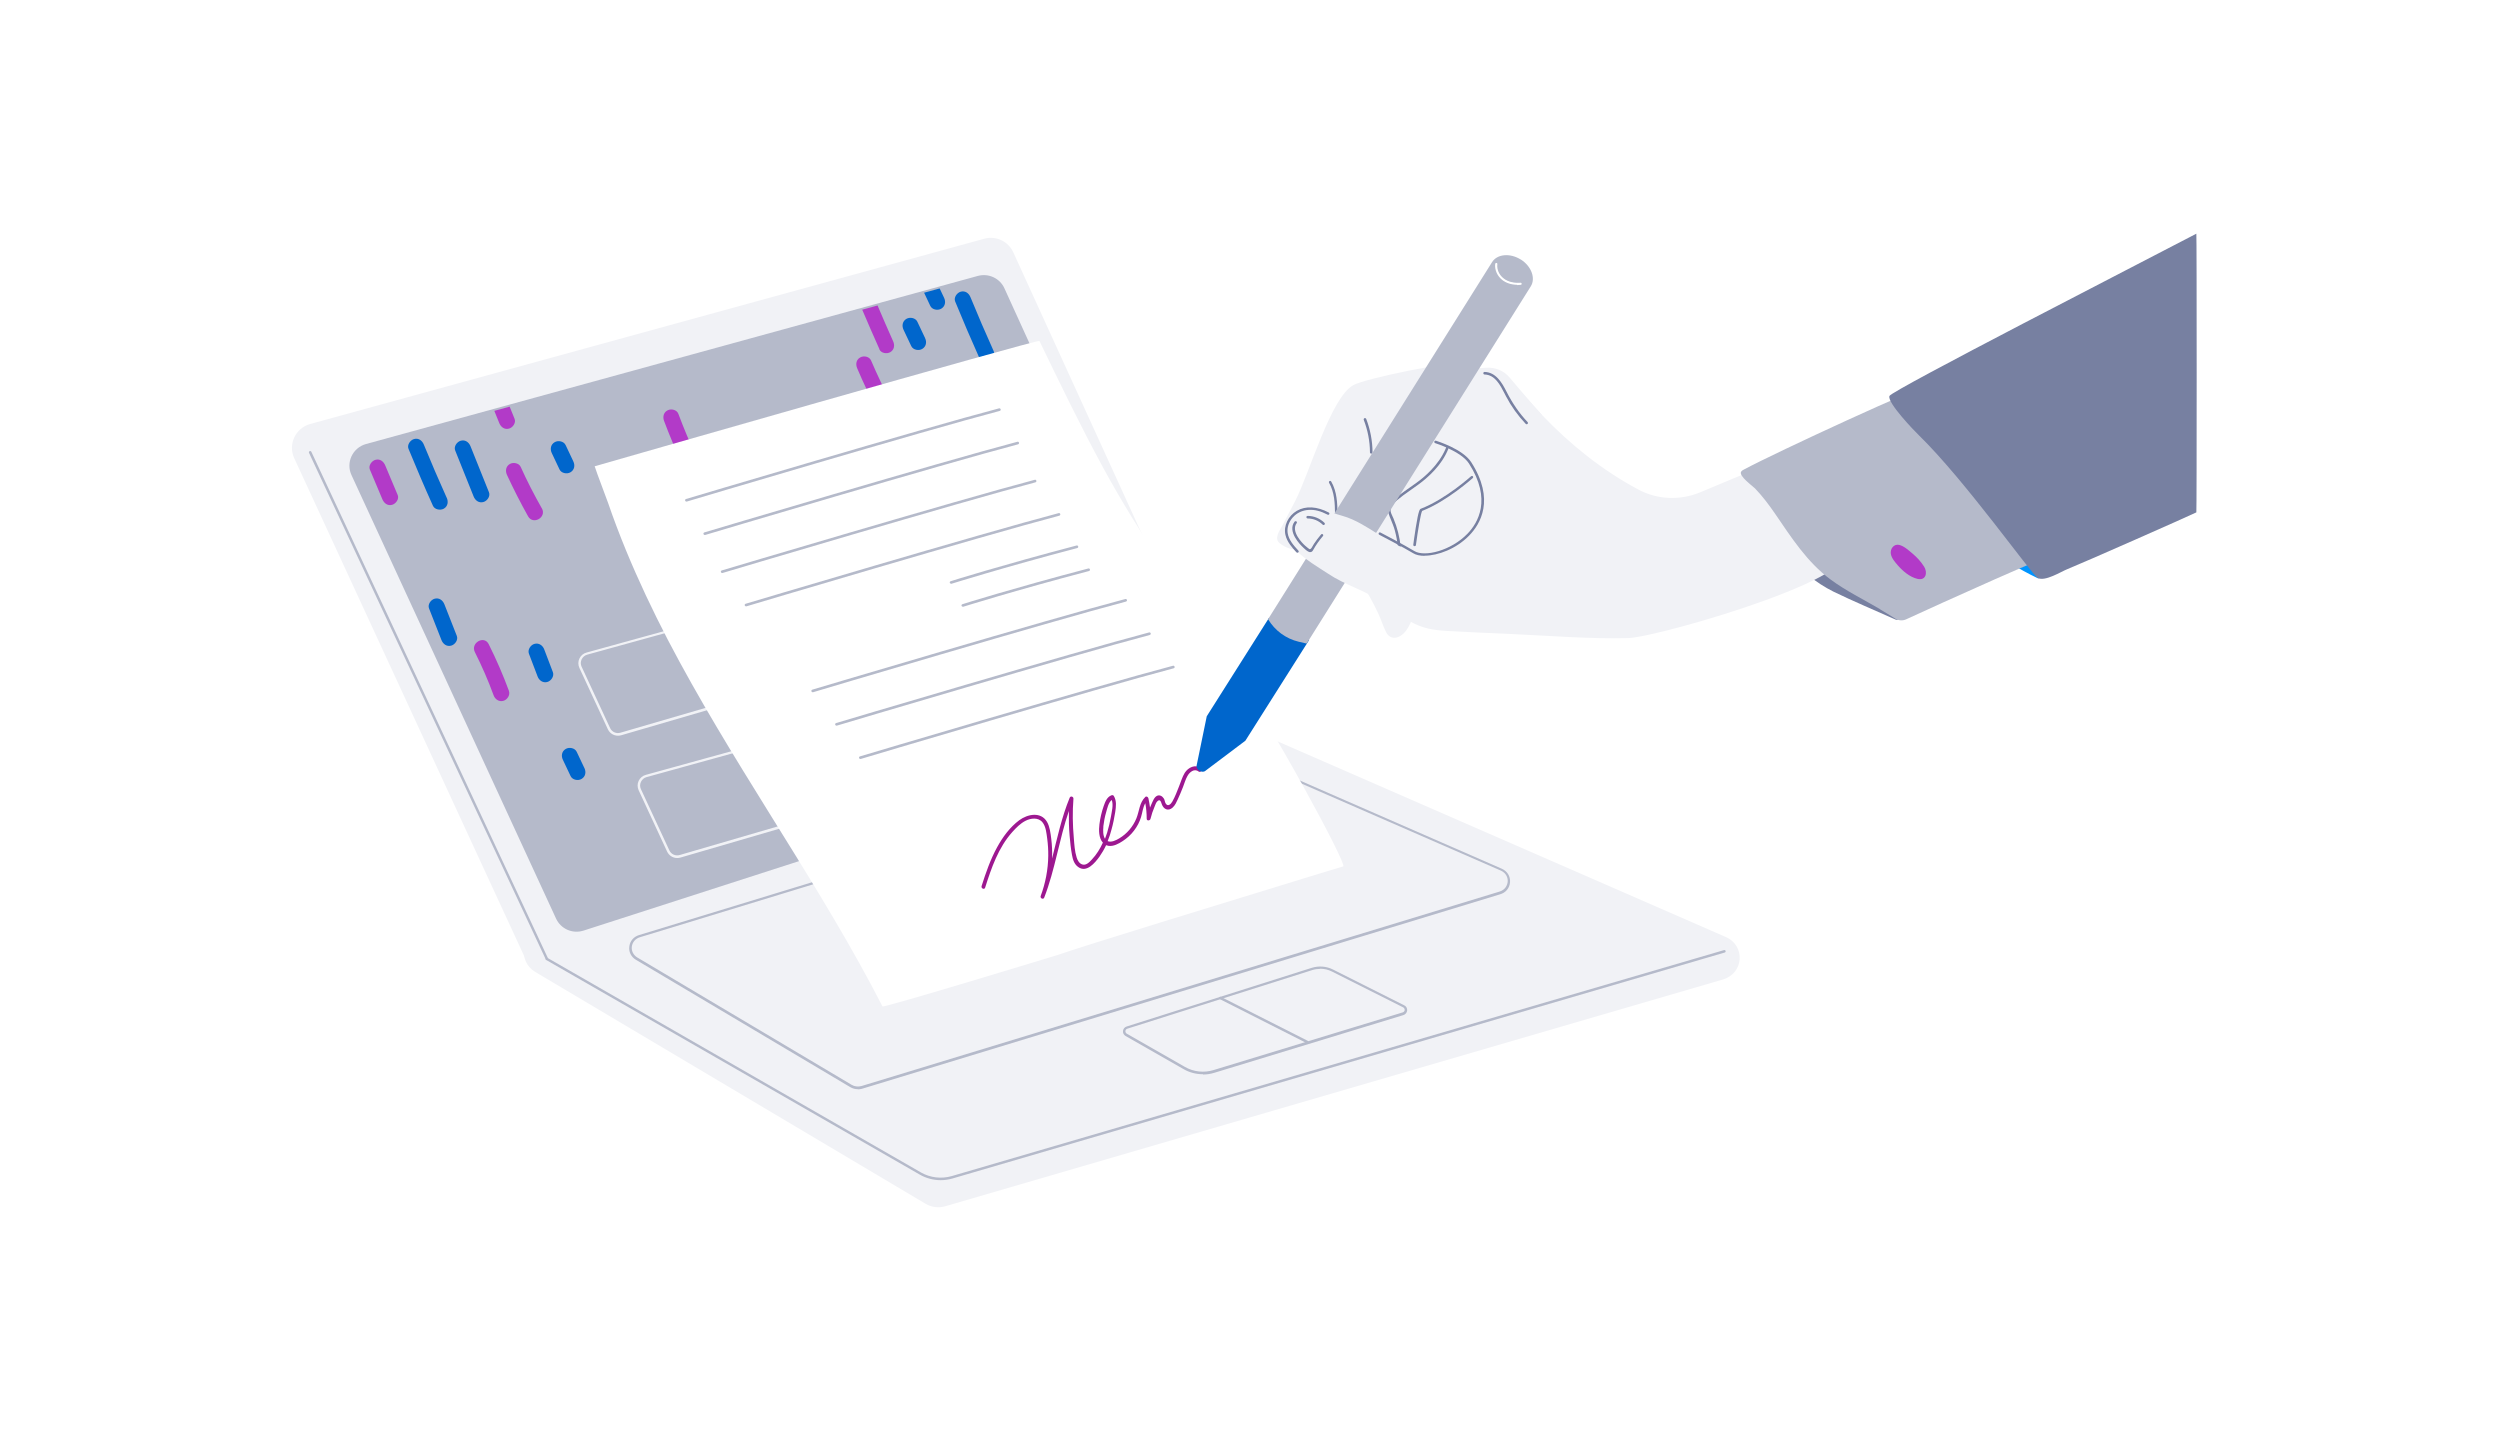 <?xml version="1.0" encoding="UTF-8"?><svg id="Layer_2" xmlns="http://www.w3.org/2000/svg" xmlns:xlink="http://www.w3.org/1999/xlink" viewBox="0 0 340.52 195.71"><defs><style>.cls-1{fill:none;}.cls-2{clip-path:url(#clippath);}.cls-3{fill:#06c;}.cls-4{fill:#0094ff;}.cls-5{fill:#e86a51;}.cls-6{fill:#fff;}.cls-7{fill:#f1f2f6;}.cls-8{fill:#fc9e88;}.cls-9{fill:#b5baca;}.cls-10{fill:#b23ac8;}.cls-11{fill:#9d1890;}.cls-12{fill:#7780a1;}</style><clipPath id="clippath"><rect class="cls-1" x="39.75" y="31.72" width="260.19" height="132.72"/></clipPath></defs><g id="Layer_1-2"><g><rect class="cls-6" width="340.52" height="195.71"/><g class="cls-2"><g><path class="cls-7" d="m75.52,132.1l89.75-28.94c1.92-.62,2.87-2.78,2.04-4.62l-29.29-64.17c-.69-1.51-2.37-2.3-3.97-1.85l-91.8,25.23c-2.01.56-3.05,2.78-2.17,4.67l31.35,67.88c.71,1.55,2.47,2.32,4.1,1.8Z"/><path class="cls-7" d="m73.68,126.77l94.47-27.49c.76-.22,1.59-.17,2.31.15l64.59,28.19c2.73,1.19,2.48,4.96-.39,5.8l-105.9,30.88c-.9.27-1.88.14-2.68-.33l-53.17-31.58c-2.37-1.41-1.92-4.84.76-5.61h.01Z"/><path class="cls-9" d="m116.85,148.36c-.37,0-.72-.1-1.03-.28l-29.19-17.34c-.66-.39-1.02-1.09-.91-1.83.09-.75.62-1.35,1.37-1.56l80.61-24.61c.46-.14.95-.1,1.38.09l35.46,15.49c.76.33,1.19,1.03,1.14,1.83-.05.8-.58,1.45-1.38,1.67l-86.89,26.48c-.19.05-.38.08-.57.08h.01Zm51.42-45.38c-.17,0-.32.03-.47.06l-80.61,24.61c-.62.18-1.05.67-1.13,1.28-.08.6.22,1.17.75,1.49l29.19,17.34c.39.24.89.29,1.33.17l86.89-26.48c.79-.23,1.1-.86,1.14-1.37.04-.51-.2-1.17-.94-1.5l-35.46-15.48c-.22-.09-.44-.14-.67-.14l-.03.03Z"/><path class="cls-9" d="m163.84,146.32c-.9,0-1.82-.23-2.6-.68l-7.93-4.53c-.25-.15-.39-.42-.35-.7.04-.29.24-.52.52-.6l25.18-7.98c.96-.3,2-.23,2.91.23l9.67,4.86c.28.11.44.39.43.7-.03.3-.23.56-.53.65l-25.76,7.86c-.49.15-1.02.23-1.52.23v-.03Zm15.98-14.35c-.35,0-.72.05-1.07.16l-25.18,7.98c-.17.05-.27.17-.28.32-.01.15.05.28.19.37l7.93,4.53c1.17.67,2.58.82,3.86.43l25.78-7.86c.19-.06.28-.22.28-.33,0-.13-.05-.28-.23-.37l-9.68-4.87c-.49-.25-1.04-.38-1.59-.38h-.01Z"/><path class="cls-9" d="m79.47,126.76l81.46-26.27c1.74-.56,2.62-2.53,1.85-4.19l-25.97-57.03c-.62-1.37-2.15-2.08-3.61-1.69l-83.35,22.9c-1.83.51-2.77,2.53-1.97,4.24l27.86,60.4c.65,1.41,2.25,2.11,3.72,1.64Z"/><path class="cls-7" d="m84.17,100.21c-.58,0-1.12-.33-1.38-.89l-3.87-8.34c-.19-.41-.19-.88,0-1.28.19-.41.55-.71.98-.82l39.02-10.78c.69-.19,1.43.13,1.76.76l4,7.7c.22.41.23.88.05,1.31-.18.42-.53.74-.98.86l-39.14,11.42c-.14.04-.29.06-.43.06h0Zm-4.94-9.38l3.87,8.34c.25.53.84.8,1.41.63l39.14-11.42c.34-.1.62-.34.76-.67.14-.33.13-.7-.04-1.02l-4-7.7c-.25-.5-.82-.75-1.37-.6l-39.02,10.78c-.33.09-.61.33-.76.65-.15.32-.15.67,0,.99v.03Z"/><path class="cls-3" d="m60.84,67.79c-1.08-2.4-2.12-4.81-3.11-7.23-.22-.55-.72-.93-1.33-.76-.51.14-.98.79-.76,1.33,1.07,2.6,2.17,5.19,3.33,7.76.24.53,1.02.66,1.49.39.55-.32.63-.95.39-1.49Z"/><path class="cls-10" d="m119.77,47.58c.24.53,1.02.66,1.49.39.55-.32.64-.95.39-1.49-.72-1.61-1.43-3.24-2.12-4.87l-2.09.57c.76,1.8,1.55,3.6,2.35,5.39h-.01Z"/><path class="cls-3" d="m135.3,47.72c-1.08-2.4-2.12-4.81-3.11-7.23-.22-.55-.72-.93-1.33-.76-.51.14-.98.79-.76,1.33,1.07,2.6,2.17,5.19,3.32,7.75.24.53,1.02.66,1.49.39.55-.32.64-.95.39-1.49Z"/><path class="cls-3" d="m66.6,67.05c-.84-2.08-1.68-4.16-2.51-6.26-.22-.55-.72-.93-1.33-.76-.52.14-.98.79-.76,1.33.84,2.08,1.68,4.16,2.51,6.26.22.55.72.93,1.33.76.52-.14.98-.79.76-1.33Z"/><path class="cls-10" d="m68,57.62c.22.55.72.93,1.33.76.52-.14.98-.79.76-1.33l-.67-1.66-2.09.57c.23.56.44,1.12.67,1.66Z"/><path class="cls-3" d="m62.22,86.61c-.56-1.43-1.13-2.87-1.69-4.3-.22-.55-.72-.93-1.33-.76-.52.14-.98.79-.76,1.33.56,1.43,1.13,2.87,1.69,4.3.22.55.72.93,1.33.76.52-.14.98-.79.76-1.33Z"/><path class="cls-10" d="m73.8,69.24c-1.04-1.84-2.01-3.72-2.88-5.65-.24-.53-1.02-.66-1.48-.39-.55.32-.63.95-.39,1.48.89,1.92,1.85,3.81,2.88,5.65.69,1.22,2.56.13,1.88-1.09Z"/><path class="cls-10" d="m94.85,62.21c-.9-1.92-1.71-3.86-2.45-5.84-.2-.55-.96-.74-1.45-.49-.57.28-.71.9-.5,1.45.74,1.98,1.56,3.93,2.45,5.84.6,1.27,2.55.32,1.95-.95h-.01Z"/><path class="cls-10" d="m121.37,54.83c-.98-1.88-1.89-3.78-2.72-5.72-.23-.55-.99-.7-1.47-.43-.56.3-.66.93-.43,1.47.82,1.94,1.73,3.86,2.72,5.72.65,1.24,2.56.2,1.9-1.04Z"/><path class="cls-3" d="m75.31,91.56c-.39-1.03-.79-2.07-1.18-3.1-.2-.55-.74-.93-1.33-.76-.52.14-.96.79-.76,1.33.39,1.03.79,2.07,1.18,3.1.2.55.74.93,1.33.76.52-.14.96-.79.76-1.33Z"/><path class="cls-7" d="m92.24,116.87c-.58,0-1.12-.33-1.38-.89l-3.87-8.34c-.19-.41-.19-.88,0-1.28s.55-.71.98-.82l39.02-10.78c.69-.19,1.43.13,1.76.76l4,7.7c.21.41.23.88.05,1.31-.18.42-.53.74-.98.86l-39.14,11.42c-.14.04-.29.06-.43.06h0Zm35.16-21.84c-.1,0-.2.01-.32.04l-39.02,10.78c-.33.09-.61.33-.76.65-.15.32-.15.67,0,.99l3.87,8.34c.25.53.84.8,1.41.63l39.14-11.42c.34-.1.62-.34.76-.67.14-.33.13-.7-.04-1.02l-4-7.7c-.2-.39-.62-.63-1.05-.63v.03Z"/><path class="cls-6" d="m167.32,90.12c-5.95-8.61-12.01-17.13-17.02-26.34-3.05-5.6-5.95-11.61-8.72-17.34-.14-.28-60.58,17.07-60.58,17.07.33,1.05,1.47,3.97,1.84,5.03.74,2.16,1.55,4.28,2.41,6.38,1.71,4.16,3.64,8.22,5.71,12.22,4.19,8.03,8.95,15.76,13.73,23.46,4.81,7.74,9.65,15.49,13.96,23.52.52.98,1.04,1.97,1.55,2.96.13.24,23.82-6.99,23.97-7.04,3.16-1.13,23.23-7.27,33.46-10.41,2.49-.76,4.39-1.35,5.33-1.62.6-.18-9.79-19.41-15.64-27.86v-.03Z"/><path class="cls-9" d="m93.49,68.32c-.08,0-.14-.05-.17-.13-.03-.09.03-.19.11-.22.32-.1,32.38-9.65,42.65-12.35.09-.03.19.03.22.13.03.09-.02.19-.13.22-10.27,2.7-42.32,12.25-42.63,12.35h-.05Z"/><path class="cls-9" d="m95.99,72.87c-.08,0-.14-.05-.17-.13-.03-.09.03-.19.11-.22.32-.1,32.38-9.65,42.65-12.35.09-.03.19.03.22.13.02.09-.03.19-.13.22-10.27,2.7-42.32,12.25-42.63,12.35h-.05Z"/><path class="cls-9" d="m98.36,78.05c-.08,0-.14-.05-.17-.13-.03-.09.03-.19.11-.22.32-.1,32.38-9.65,42.65-12.35.09-.03.19.03.21.13.03.09-.02.19-.13.22-10.27,2.7-42.32,12.25-42.63,12.35h-.05Z"/><path class="cls-9" d="m101.61,82.59c-.08,0-.14-.05-.17-.13-.03-.09.02-.19.11-.22.32-.1,32.38-9.65,42.65-12.35.09-.03.19.03.22.13.02.09-.03.19-.13.22-10.27,2.7-42.32,12.25-42.63,12.35h-.05Z"/><path class="cls-11" d="m163.59,104.64c-.77-.6-1.75-.11-2.22.63-.34.56-.52,1.21-.76,1.8-.28.7-.55,1.45-.93,2.11-.2.36-.62.75-.91.25-.13-.2-.11-.47-.25-.67-.2-.31-.55-.53-.91-.37-.42.19-.61.8-.79,1.18-.06.14-.13.29-.18.43-.05-.42-.13-.85-.22-1.27-.04-.17-.27-.33-.42-.18-.82.79-.81,1.93-1.22,2.93-.46,1.12-1.28,2.08-2.31,2.7-.44.27-1.1.6-1.6.39.22-.52.39-1.05.53-1.6.22-.77.37-1.56.5-2.35.11-.76.22-1.51-.19-2.21-.06-.1-.22-.13-.31-.09-.63.23-.86.89-1.07,1.47-.28.81-.48,1.64-.58,2.49-.1.76-.1,1.89.47,2.49-.38.84-.86,1.62-1.5,2.3-.33.36-.79.85-1.32.67-.41-.14-.63-.56-.75-.94-.27-.84-.32-1.79-.39-2.67-.16-1.78-.19-3.57-.05-5.34.02-.28-.38-.43-.51-.14-1.1,2.68-1.7,5.5-2.4,8.29v-.03c.03-.89,0-1.78-.11-2.65-.1-.76-.19-1.65-.58-2.32-.84-1.43-2.65-1.05-3.78-.22-1.28.95-2.26,2.3-3.02,3.69-.91,1.66-1.54,3.48-2.11,5.28-.1.32.38.53.48.22.85-2.68,1.8-5.46,3.71-7.59.51-.57,1.1-1.17,1.79-1.52.71-.37,1.74-.5,2.31.2.48.58.55,1.52.65,2.25.1.76.15,1.54.14,2.31-.02,1.87-.38,3.73-1.03,5.48-.11.32.36.53.48.22,1.49-3.83,2.03-7.93,3.36-11.8-.02,1.13,0,2.26.1,3.39.08.86.16,1.73.32,2.58.11.63.3,1.28.86,1.67,1.14.81,2.26-.56,2.88-1.41.35-.5.66-1.03.91-1.57.1.04.2.06.33.09.68.1,1.38-.29,1.93-.65.58-.38,1.12-.86,1.54-1.42.43-.56.76-1.18.96-1.85.19-.61.25-1.33.58-1.89.13.7.19,1.41.19,2.12,0,.32.46.28.52,0,.14-.56.32-1.11.55-1.64.09-.2.19-.56.36-.72.41-.42.53.1.62.36.24.71.89,1.02,1.49.47.34-.31.52-.74.7-1.13.25-.54.48-1.09.7-1.65.19-.49.34-1.03.6-1.5.28-.52.93-1.09,1.52-.63.27.2.6-.2.33-.42v-.03Zm-13.31,7.93c.08-.66.2-1.32.39-1.95.14-.48.3-1.31.76-1.66.25.69,0,1.57-.11,2.26-.13.74-.3,1.47-.52,2.2-.09.28-.19.56-.29.83-.29-.47-.27-1.13-.22-1.66h-.01Z"/><path class="cls-9" d="m110.69,94.29c-.08,0-.14-.05-.17-.13-.03-.09.03-.19.11-.22.32-.1,32.38-9.65,42.65-12.35.09-.03.19.03.22.13.03.09-.03.19-.13.22-10.27,2.7-42.32,12.25-42.63,12.35h-.05Z"/><path class="cls-9" d="m129.53,79.5c-.08,0-.14-.05-.16-.11-.03-.09.02-.19.11-.22.06-.03,6.89-2.17,17.16-4.87.09-.03.19.03.22.13.03.09-.03.19-.13.22-10.27,2.7-17.07,4.85-17.15,4.87h-.05Z"/><path class="cls-9" d="m131.13,82.63c-.08,0-.14-.05-.16-.11-.03-.09.02-.19.11-.22.06-.03,6.89-2.17,17.16-4.87.09-.03.19.03.22.13.03.09-.03.19-.13.22-10.27,2.7-17.07,4.85-17.15,4.87h-.05Z"/><path class="cls-9" d="m113.93,98.84c-.08,0-.14-.05-.17-.13-.03-.09.03-.19.11-.22.32-.1,32.38-9.65,42.65-12.35.09-.03.19.03.22.13.02.09-.03.19-.13.22-10.27,2.7-42.32,12.25-42.63,12.35h-.05Z"/><path class="cls-9" d="m117.18,103.38c-.08,0-.14-.05-.17-.13-.03-.09.03-.19.11-.22.32-.1,32.38-9.65,42.65-12.35.09-.03.19.03.22.13.03.09-.02.19-.13.22-10.27,2.7-42.32,12.25-42.63,12.35h-.05Z"/><path class="cls-9" d="m74.49,130.78c-.06,0-.13-.04-.15-.1L42.09,61.68c-.04-.09,0-.19.09-.23.09-.04.19,0,.23.09l32.24,69.01c.04.09,0,.19-.09.23-.03,0-.05.01-.08.01h.01Z"/><path class="cls-9" d="m128.14,160.75c-.99,0-1.98-.25-2.86-.76l-50.88-29.23c-.08-.05-.11-.15-.06-.23.05-.08.15-.11.23-.06l50.88,29.23c1.26.72,2.79.9,4.19.49l105.19-30.78c.09-.02.19.03.21.11.03.09-.02.19-.11.22l-105.19,30.78c-.52.15-1.07.23-1.6.23Z"/><path class="cls-10" d="m54.17,67.43c-.57-1.35-1.13-2.69-1.7-4.04-.23-.55-.72-.93-1.33-.76-.51.14-.99.79-.76,1.33.57,1.35,1.13,2.69,1.7,4.04.23.55.72.93,1.33.76.51-.14.99-.79.76-1.33Z"/><path class="cls-10" d="m69.33,94.13c-.8-2.18-1.73-4.32-2.77-6.4-.63-1.24-2.5-.15-1.88,1.09.96,1.92,1.82,3.87,2.55,5.88.2.55.74.93,1.33.76.53-.14.96-.79.76-1.33Z"/><path class="cls-3" d="m78.09,62.84c-.36-.74-.7-1.49-1.05-2.22-.25-.53-1.02-.67-1.49-.39-.55.32-.65.95-.39,1.49.36.74.7,1.49,1.05,2.22.25.53,1.02.67,1.49.39.55-.32.65-.95.39-1.48Z"/><path class="cls-3" d="m79.6,104.62c-.36-.74-.7-1.49-1.05-2.22-.25-.53-1.02-.67-1.49-.39-.55.32-.65.95-.39,1.48.36.74.7,1.49,1.05,2.22.25.53,1.02.67,1.49.39.55-.32.65-.95.39-1.49Z"/><path class="cls-3" d="m126,46.04c-.36-.74-.7-1.49-1.05-2.22-.25-.53-1.01-.67-1.49-.39-.54.32-.65.95-.39,1.49.35.74.7,1.49,1.05,2.22.25.53,1.02.67,1.49.39.55-.32.65-.95.39-1.48Z"/><path class="cls-3" d="m126.71,41.66c.25.53,1.01.67,1.49.39.55-.32.65-.95.39-1.49-.2-.42-.41-.85-.6-1.27l-2.12.58c.28.6.56,1.19.84,1.79h0Z"/><path class="cls-9" d="m178.08,142.1s-.05,0-.08-.01l-11.85-6c-.09-.04-.11-.14-.08-.23.04-.09.15-.11.23-.08l11.85,6c.09.04.11.14.08.23-.03.06-.09.09-.15.09Z"/><path class="cls-7" d="m206.14,69.21c-1.04-2.74-2.56-5.27-4.32-7.6-.89-1.18-1.82-2.34-2.79-3.45-.79-.89-1.79-1.71-3.05-1.43-2.18-.47-4.42-.61-6.64-.39-1.13.11-2.28.28-3.07,1.18-.76.85-1.09,2.01-1.36,3.08-.32,1.28-.56,2.58-.95,3.85-.38,1.24-.85,2.45-1.28,3.68-.41,1.15-.89,2.4-1,3.63-.1,1.24.57,2.16,1.55,2.84,1.07.75,2.26,1.36,3.41,1.94,1.13.58,2.28,1.13,3.46,1.62,2.37.98,4.9,1.47,7.43.77,2.55-.7,4.53-2.55,6.55-4.16.84-.66,1.79-1.32,2.29-2.3.53-1.08.16-2.18-.23-3.24v-.03Z"/><path class="cls-5" d="m197.52,59.34c-.33,2.36-1.85,4.33-3.63,5.81-1,.84-2.13,1.52-3.17,2.32-.79.6-1.88,1.38-1.46,2.5.28.76.62,1.47.85,2.26.22.76.35,1.54.43,2.31,0,.08.12.05.12-.03-.13-1.33-.46-2.65-.98-3.9-.13-.32-.33-.63-.38-.98-.06-.37.06-.69.28-.98.38-.51.94-.91,1.45-1.28,1.03-.76,2.12-1.43,3.1-2.27.84-.72,1.6-1.54,2.22-2.45.67-1,1.14-2.13,1.32-3.33,0-.08-.1-.08-.11,0h-.03Z"/><path class="cls-12" d="m190.58,74.71s-.05,0-.08-.01c-.05-.03-.09-.08-.09-.14-.08-.79-.22-1.56-.42-2.3-.14-.51-.34-.99-.53-1.46-.1-.25-.22-.52-.3-.79-.43-1.15.63-1.97,1.41-2.56l.09-.06c.43-.33.89-.65,1.33-.96.61-.43,1.24-.86,1.83-1.36,1.43-1.21,3.24-3.19,3.59-5.75.01-.1.1-.17.2-.15.09.01.15.09.14.19-.16,1.17-.61,2.3-1.33,3.38-.57.86-1.33,1.69-2.23,2.47-.63.55-1.32,1.02-1.98,1.49-.37.25-.75.52-1.12.8l-.11.09c-.48.36-.96.72-1.31,1.18-.23.3-.31.6-.25.89.04.23.15.44.25.67.05.09.09.19.13.28.52,1.24.85,2.56.99,3.92,0,.06-.03.13-.08.15-.02.03-.06.04-.1.04h-.02Z"/><path class="cls-7" d="m210.06,56.56c-1.38-1.52-3.27-3.74-4.44-5.14-.79-.94-1.98-1.42-3.2-1.33h-.03c-3.46.25-6.94.43-10.41.77-1.15.11-2.91.36-3.54,1.51-.25.46-.06.95.38,1.19.7.38,1.62.48,2.37.7,3.36.93,6.73,1.84,10.09,2.77,1.75.48,3.41.95,5.24.63.65-.11,3.63-.98,3.52-1.1h.01Z"/><path class="cls-7" d="m199.49,49.45c-2.12-.25-13.48,2.09-15.14,3-3.08,1.66-5.97,11.97-7.93,15.78-.56,1.08-1.12,2.16-1.69,3.24-.34.65-1.27,1.85-.44,2.51,3.08,2.44,6.13-.89,7.54-3.06,1.24-1.93,7.18-11.5,7.87-12.38,1.07-1.35,4.89.15,7.65,2.55.17.03.32.08.47.14,1.59.72,3.02,2.45,3.61,4.07.34.95.42,1.99.47,3.01.04.93.01,1.9-.18,2.83.08.3.16.63.27.99.33,1.26,7.98-1.69,8.01-1.69s-.48-3.03-.48-3.03c.06,0-7.77-17.68-9.99-17.95h-.03Z"/><path class="cls-5" d="m185.97,57.1c-.02-.06-.14-.04-.11.03.55,1.43.84,2.94.86,4.48,0,.08.11.08.11,0-.01-1.55-.3-3.07-.86-4.52h0Z"/><path class="cls-12" d="m186.78,61.79c-.1,0-.18-.08-.18-.17-.01-1.52-.3-3.02-.85-4.44-.02-.05,0-.11.03-.17.04-.05.1-.08.17-.06.06,0,.11.05.14.11.56,1.46.85,3,.86,4.56,0,.09-.08.17-.16.17Z"/><path class="cls-5" d="m181.24,65.63c-.04-.06-.14,0-.1.05.75,1.29.8,2.81.84,4.26,0,.08.11.08.11,0-.04-1.47-.09-3.01-.85-4.33h0Z"/><path class="cls-12" d="m182.02,70.13c-.1,0-.18-.08-.18-.16-.02-1.37-.06-2.91-.81-4.21-.03-.05-.03-.11,0-.17.02-.05.09-.09.15-.09s.11.03.14.09c.8,1.37.84,3.03.86,4.38,0,.1-.06.16-.17.16Z"/><path class="cls-3" d="m187.65,65.82c-.53-.32-1.01-.69-1.47-1.09-.97,1.43-1.97,2.84-2.96,4.26-1.08,1.56-2.06,3.17-3.02,4.81-.98,1.66-1.93,3.33-2.93,4.98-.99,1.64-1.89,3.29-2.81,4.98-.3.56-1.09.7-1.6.38l-8.49,13.42-1.38,6.71c-.11.56.72,1.08,1.17.74l5.47-4.12,8.66-13.68c-.27-.33-.37-.8-.06-1.28,1.21-1.95,2.2-4.02,3.43-5.97,2.17-3.41,4.58-6.65,6.84-9.99.67-.99,1.35-1.97,2.02-2.97-1-.24-1.97-.62-2.87-1.17h.01Z"/><path class="cls-9" d="m207.14,35.35c-1.45-.91-3.2-.76-3.9.34l-30.52,48.65c.93,1.55,2.42,2.65,4.18,3.07l1.08.25,30.52-48.65c.7-1.1.09-2.75-1.36-3.67Z"/><path class="cls-6" d="m207.1,38.57c-.81.08-1.66-.08-2.32-.57-.63-.48-1.01-1.26-.93-2.06,0-.06-.09-.08-.1,0-.09.8.28,1.6.9,2.11.69.56,1.6.72,2.45.63.06,0,.05-.1-.01-.1h.01Z"/><path class="cls-6" d="m206.63,38.79c-.79-.01-1.5-.25-2.03-.67-.67-.55-1.04-1.38-.94-2.18,0-.05.04-.1.09-.11.05-.03.11-.01.15.01.04.03.06.08.05.14-.09.74.25,1.49.89,1.97.58.44,1.38.63,2.26.56.05,0,.1.01.14.06.03.04.04.1.01.15-.03.05-.06.08-.11.08-.17.01-.34.03-.5.03v-.03Z"/><path class="cls-7" d="m192.21,79.7c.48-3.72-6.92-4.23-7.02-1.33-.18.09-.28.27-.15.46,1.04,1.54,1.97,3.15,2.74,4.84.37.81.63,1.68,1.04,2.48.28.53.81.86,1.46.67,1.35-.39,2.04-2.23,2.28-3.38.27-1.27.14-2.55-.36-3.72h0Z"/><path class="cls-8" d="m195.38,78.21c-1.24-3.54-8.09-.67-6.87,1.95-.11.15-.13.37.06.48,1.62.9,3.17,1.93,4.62,3.08.7.56,1.32,1.22,2.04,1.74.48.36,1.12.41,1.61-.06,1.03-.96.82-2.91.52-4.04-.33-1.26-1.03-2.35-1.99-3.16Z"/><path class="cls-12" d="m258.53,83.82c-2.93-1.78-5.8-3.66-8.59-5.66-1.33-.95-2.61-2.04-3.99-2.94-.93-.6-2.39-.82-2.97.36-.2.13-.28.44,0,.57,1.23.57,2.3,1.42,3.36,2.25,1.07.84,2.15,1.57,3.36,2.17,2.79,1.36,5.66,2.55,8.49,3.82.39.18.74-.36.36-.58l-.02.03Z"/><path class="cls-4" d="m278.52,77.68c-.57-.48-1.65-.43-2.25-.88-.55-.41-1.09-.85-1.78-.99-.18-.04-.32.04-.41.14-.38-.09-.67.49-.28.74,1.21.76,2.45,1.45,3.74,2.06.38.18,1.33-.75.96-1.07Z"/><path class="cls-7" d="m248.81,68.42c-.84-2.4-2.12-4.63-3.77-6.56-.33-.38-8.33,3.06-13.44,5.19-2.73,1.14-5.84,1.03-8.44-.37-4.89-2.6-9.28-6.13-13.1-10.13-1.45-1.52-2.74-3.2-4.39-4.51-.05-.18-.18-.34-.41-.46-1.69-.83-3.34.03-4.05,1.68-.75,1.74-1.27,3.63-1.87,5.43-.29.9-.51,1.84-.36,2.79.04.2.11.44.21.7.1.06.2.15.31.25,1.07,1.18,1.83,2.53,2.17,4.05.06.11.12.23.15.33.67,1.65.65,6.28-6.55,8.97-.94.34-4.47-1.04-7.56-3.02-1.26-.8-3.1-2.02-4.87-2.5-1.89-.52-3.49-1.37-5.56-.76-.14.04-.25.11-.34.19-.04,0-.09.03-.13.05-1.38.61-1.83,2.32-1.33,3.66.74,1.98,3.8,3.66,5.45,4.76,2.22,1.49,4.85,2.21,7.08,3.68,1.38.93,2.66,2.01,4.11,2.83,1.64.93,3.16,1.17,5.01,1.27,2.92.17,5.84.29,8.76.42,5.27.23,10.6.69,15.88.55,4.26-.11,36.44-9.51,28.06-12.58v-.09c-.2-1.92-.37-3.97-.99-5.8l-.04-.03Z"/><path class="cls-9" d="m256.06,82.98c.7.41,1.38.84,2.07,1.27.46.29,1.03.33,1.52.1,3.96-1.83,21.11-9.62,21.49-9.29-.33-.28-.66-.57-.96-.88-1.65-1.6-2.79-3.59-4.06-5.48-1.22-1.84-2.42-3.74-3.99-5.31-1.57-1.57-3.36-2.89-4.83-4.56-1.6-1.8-2.98-3.82-4.21-5.88-.1-.17-.2-.34-.37-.44-.47-.29-20.93,9.15-25.12,11.41-.16.08-.33.16-.44.32-.39.56,1.55,1.95,1.88,2.28,1.01,1.05,1.9,2.23,2.73,3.44,2.22,3.24,4.35,6.59,7.55,8.96,2.12,1.57,4.51,2.73,6.77,4.06h-.01Z"/><path class="cls-12" d="m194.05,75.71c-.63,0-1.18-.11-1.57-.36-1.27-.77-4.58-2.5-4.61-2.51-.09-.04-.11-.15-.08-.23.04-.09.15-.11.23-.08.04.01,3.35,1.75,4.63,2.53,1.4.85,5-.06,7.22-2.35,1.43-1.47,3.36-4.67.22-9.57-1.08-1.68-4.58-2.77-4.61-2.78-.09-.03-.14-.13-.11-.22.03-.09.13-.14.22-.11.15.05,3.65,1.13,4.8,2.92,3.27,5.1,1.24,8.44-.27,9.99-1.76,1.82-4.28,2.75-6.07,2.75h0Z"/><path class="cls-12" d="m299.16,31.83c-7.65,4.01-41.5,21.35-41.8,22.1-.36.88,3.4,4.77,3.99,5.34,6.35,6.19,15.41,19.05,16.22,19.46.99.51,3.15-.86,3.98-1.19,2.3-.93,16.45-7.18,17.61-7.75.06-.03.06-37.98,0-37.95Z"/><path class="cls-10" d="m262.07,77.17c-.42-.67-.96-1.26-1.56-1.76-.51-.43-1.17-1.04-1.83-1.19-.72-.17-1.26.55-1.13,1.24.11.6.57,1.1.95,1.55.69.79,1.64,1.6,2.68,1.84,1.17.27,1.4-.88.89-1.69h0Z"/><path class="cls-5" d="m180.93,69.91c-1.31-.69-2.87-1-4.23-.24-1.09.62-1.8,1.92-1.51,3.17.22.91.86,1.64,1.47,2.32.05.05.13-.03.08-.08-.63-.71-1.33-1.49-1.49-2.46-.13-.8.19-1.62.72-2.22.58-.65,1.4-.99,2.26-1.05.94-.06,1.8.23,2.61.66.06.04.13-.06.06-.1h.01Z"/><path class="cls-12" d="m176.72,75.29s-.09-.03-.13-.05c-.6-.66-1.28-1.42-1.5-2.37-.29-1.23.37-2.61,1.56-3.3,1.21-.69,2.74-.6,4.34.24.05.03.09.08.09.14s-.03.13-.09.15c-.05.04-.11.04-.16,0-.94-.49-1.75-.7-2.56-.65-.88.05-1.65.42-2.18,1.02-.55.61-.81,1.41-.7,2.13.14.95.84,1.73,1.46,2.4.06.08.06.18-.01.24-.03.03-.08.04-.11.05Z"/><path class="cls-5" d="m179.99,72.87c-.36.41-.68.84-.98,1.29-.14.22-.29.66-.53.74-.15.05-.16.03-.28-.05-.08-.05-.15-.11-.22-.17-.11-.09-.23-.19-.33-.29-.75-.71-1.9-2.17-1.13-3.2.04-.06-.05-.11-.1-.06-.81,1.08.36,2.6,1.14,3.34.22.2.48.48.76.6.2.09.31-.01.41-.19.39-.69.83-1.33,1.35-1.93.05-.05-.02-.14-.08-.08h-.01Z"/><path class="cls-12" d="m178.46,75.21s-.11,0-.18-.04c-.27-.11-.53-.36-.74-.56l-.06-.06c-.37-.34-2.17-2.16-1.15-3.49.06-.08.16-.09.25-.04.08.05.09.15.04.23-.84,1.12.77,2.74,1.12,3.05.1.1.22.19.33.28.08.06.15.11.22.17l.04.03s.06.05.14.01c.14-.05.25-.28.36-.47.04-.08.08-.15.13-.22.29-.44.62-.89.99-1.31.04-.05.1-.06.15-.05.06,0,.11.06.13.11.03.06,0,.13-.04.17-.48.56-.93,1.18-1.33,1.9-.05.09-.15.28-.37.28h-.01Z"/><path class="cls-5" d="m180.32,71.31c-.6-.58-1.38-.91-2.23-.91-.08,0-.08.11,0,.11.81,0,1.57.32,2.15.89.05.05.14-.03.08-.08h.01Z"/><path class="cls-12" d="m180.28,71.52s-.09-.01-.11-.05c-.56-.55-1.29-.85-2.07-.85-.06,0-.11-.04-.14-.09-.02-.05-.02-.13,0-.18.03-.05.09-.08.14-.08.86,0,1.69.34,2.31.95.06.06.06.17,0,.24-.04.04-.08.05-.13.05Z"/><path class="cls-5" d="m208,57.59c-1.18-1.24-2.12-2.64-2.89-4.16-.6-1.18-1.4-2.59-2.88-2.64-.08,0-.08.11,0,.11,1.65.05,2.36,1.79,3.02,3.03.71,1.36,1.61,2.61,2.68,3.73.05.05.13-.03.08-.08Z"/><path class="cls-12" d="m207.95,57.79s-.09-.01-.13-.05c-1.08-1.14-1.98-2.4-2.69-3.76-.06-.11-.13-.24-.19-.37-.61-1.19-1.31-2.56-2.73-2.6-.1,0-.17-.08-.17-.18s.08-.17.18-.17c1.52.05,2.34,1.42,2.98,2.69.79,1.56,1.75,2.96,2.87,4.14.04.05.06.1.04.17-.01.06-.06.1-.13.13h-.04Z"/><path class="cls-12" d="m192.68,74.39h-.03c-.09,0-.16-.1-.15-.19,0,0,.15-1.18.34-2.35.39-2.45.56-2.51.7-2.56,3.36-1.29,6.79-4.39,6.83-4.42.08-.06.18-.06.24,0,.06.06.06.18,0,.24-.04.03-3.49,3.15-6.9,4.48-.19.29-.57,2.58-.85,4.65,0,.09-.09.15-.16.15h-.01Z"/></g></g></g></g></svg>